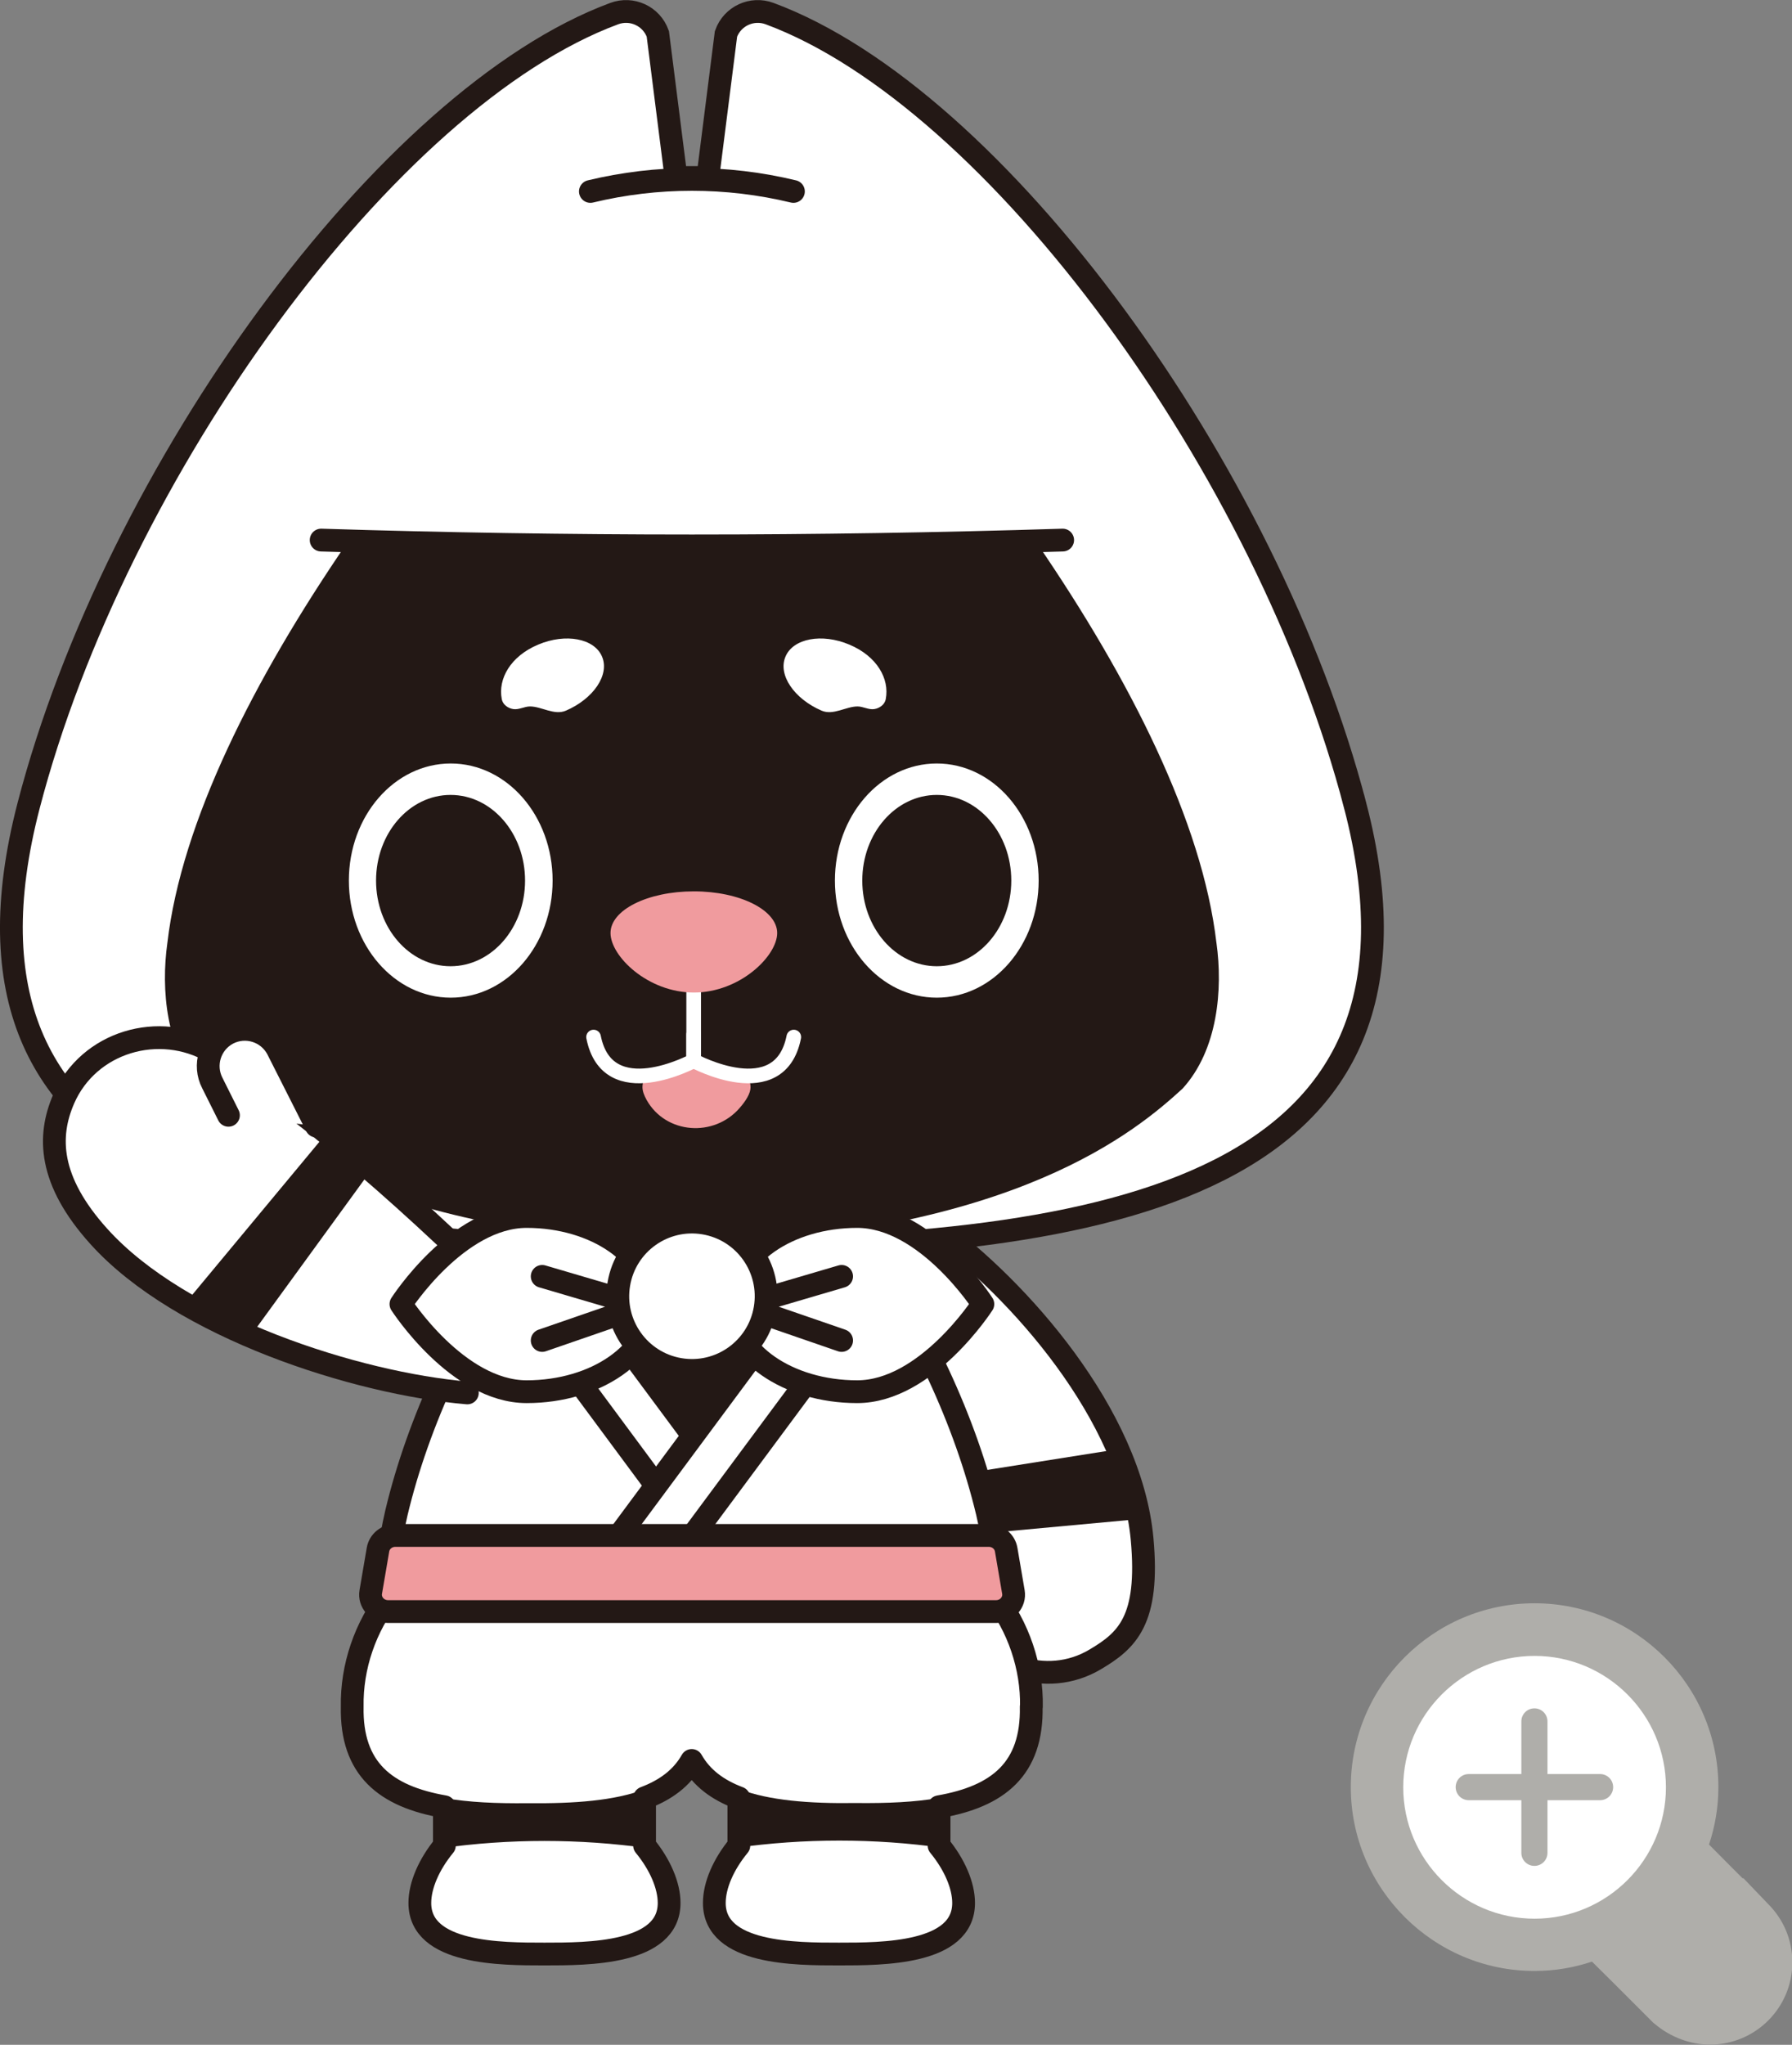<?xml version="1.0" encoding="UTF-8"?><svg id="_レイヤー_2" xmlns="http://www.w3.org/2000/svg" width="101.5" height="115.78" viewBox="0 0 101.5 115.78"><rect x="0" y="0" width="101.5" height="115.78" fill="#808080" stroke="none"/><g id="_レイヤー_2-2"><path d="M49.31,71.87c-.35-2.09,2.01-3.54,3.72-2.29,4.61,3.38,11.01,10.48,11.66,17.57.42,4.6-.85,5.74-2.66,6.81-2.75,1.64-6.34.4-7.64-2.52-1.55-3.47-3.34-9.36-5.08-19.57" fill="#fff" stroke-width="0"/><path d="M49.31,71.87c-.35-2.09,2.01-3.54,3.72-2.29,4.61,3.38,11.01,10.48,11.66,17.57.42,4.6-.85,5.74-2.66,6.81-2.75,1.64-6.34.4-7.64-2.52-1.55-3.47-3.34-9.36-5.08-19.57Z" fill="none" stroke="#231815" stroke-miterlimit="10" stroke-width="1.29"/><polygon points="52.08 87.16 51.68 83.9 63.3 82.06 64.66 86 52.08 87.16" fill="#231815" stroke-width="0"/><path d="M58.42,96.63c.04-2.24-.73-4.52-2.15-6.33.19-1.35.07-2.9-.35-4.67-1.23-5.14-3.78-10.62-7-15.04-3.39-4.65-6.85-7.21-9.73-7.21-2.84,0-6.39,2.63-9.73,7.21-3.22,4.42-5.77,9.9-7,15.04-.42,1.77-.54,3.32-.35,4.67-1.43,1.81-2.2,4.09-2.16,6.33-.07,3.52,1.87,5.09,5.22,5.67v2.2c-.88,1.07-1.39,2.26-1.39,3.25,0,2.89,4.59,2.89,7.06,2.89s7.06,0,7.06-2.89c0-.99-.51-2.18-1.39-3.25v-2.7c1.2-.45,2.11-1.13,2.67-2.12.56.99,1.47,1.67,2.67,2.12v2.7c-.88,1.07-1.39,2.25-1.39,3.25,0,2.89,4.59,2.89,7.06,2.89s7.06,0,7.06-2.89c0-.99-.51-2.18-1.39-3.25v-2.2c3.35-.58,5.29-2.14,5.22-5.67" fill="#fff" stroke-width="0"/><path d="M58.42,96.63c.04-2.24-.73-4.52-2.15-6.33.19-1.35.07-2.9-.35-4.67-1.23-5.14-3.78-10.62-7-15.04-3.39-4.65-6.85-7.21-9.73-7.21-2.84,0-6.39,2.63-9.73,7.21-3.22,4.42-5.77,9.9-7,15.04-.42,1.77-.54,3.32-.35,4.67-1.43,1.81-2.2,4.09-2.16,6.33-.07,3.52,1.87,5.09,5.22,5.67v2.2c-.88,1.07-1.39,2.26-1.39,3.25,0,2.89,4.59,2.89,7.06,2.89s7.06,0,7.06-2.89c0-.99-.51-2.18-1.39-3.25v-2.7c1.2-.45,2.11-1.13,2.67-2.12.56.99,1.47,1.67,2.67,2.12v2.7c-.88,1.07-1.39,2.25-1.39,3.25,0,2.89,4.59,2.89,7.06,2.89s7.06,0,7.06-2.89c0-.99-.51-2.18-1.39-3.25v-2.2c3.35-.58,5.29-2.14,5.22-5.67Z" fill="none" stroke="#231815" stroke-linecap="round" stroke-linejoin="round" stroke-width="1.29"/><path d="M76.76,45.62C71.83,26.66,56.44,5.53,43.59.77c-1-.37-2.11.14-2.47,1.15l-1.03,8.13h-1.8l-1.03-8.13c-.36-1.01-1.47-1.52-2.47-1.15C21.94,5.53,6.55,26.66,1.62,45.62c-5.59,21.51,13.62,25.13,37.57,25.13,23.95,0,43.16-3.63,37.57-25.13" fill="#fff" stroke-width="0"/><path d="M76.76,45.62C71.83,26.66,56.44,5.53,43.59.77c-1-.37-2.11.14-2.47,1.15l-1.03,8.13h-1.8l-1.03-8.13c-.36-1.01-1.47-1.52-2.47-1.15C21.94,5.53,6.55,26.66,1.62,45.62c-5.59,21.51,13.62,25.13,37.57,25.13,23.95,0,43.16-3.63,37.57-25.13Z" fill="none" stroke="#231815" stroke-miterlimit="10" stroke-width="1.29"/><path d="M68.9,53.39c-.8-6.85-4.89-14.92-10.15-22.61H19.63c-5.26,7.69-9.35,15.76-10.15,22.61-.37,2.62-.08,6.06,1.92,8.25,2.57,2.35,9.47,8.26,27.79,8.83,18.32-.57,25.22-6.48,27.79-8.83,2-2.19,2.29-5.63,1.92-8.26" fill="#231815" stroke-width="0"/><path d="M18.19,30.58c14,.44,28,.44,42,0" fill="#fff" stroke-width="0"/><path d="M18.19,30.58c14,.44,28,.44,42,0" fill="none" stroke="#231815" stroke-linecap="round" stroke-miterlimit="10" stroke-width="1.29"/><polygon points="39.29 62.53 39.29 62.53 39.29 61.64 39.29 61.64 39.29 61.64 39.29 62.53 39.29 62.53" fill="#f09b9e" stroke-width="0"/><path d="M36.44,61.2c-.03.12-.05.24-.05.36,0,.22.09.46.24.73,1.09,1.93,3.81,2.12,5.26.45.37-.42.62-.84.62-1.17,0-.1-.01-.2-.03-.29-1.71-.3-3.2-1.1-3.2-1.1,0,0-1.29.69-2.85,1.03" fill="#f09b9e" stroke-width="0"/><path d="M39.29,58.57v1.49s-4.88,2.65-5.67-1.34" fill="none" stroke="#fff" stroke-linecap="round" stroke-miterlimit="10" stroke-width=".83"/><path d="M39.29,55.39v4.67s4.88,2.65,5.67-1.34" fill="none" stroke="#fff" stroke-linecap="round" stroke-miterlimit="10" stroke-width=".83"/><path d="M44.02,52.83c0,1.3-2.11,3.37-4.72,3.37s-4.72-2.06-4.72-3.37,2.11-2.36,4.72-2.36,4.72,1.06,4.72,2.36" fill="#f09b9e" stroke-width="0"/><path d="M33.44,10.84c3.78-.91,7.72-.91,11.5,0" fill="#fff" stroke-width="0"/><path d="M33.44,10.84c3.78-.91,7.72-.91,11.5,0" fill="none" stroke="#231815" stroke-linecap="round" stroke-miterlimit="10" stroke-width="1.29"/><path d="M26.47,78.87c-6.25-.53-16.22-3.7-20.87-8.86-2.86-3.17-2.91-5.68-1.99-7.79,1.41-3.23,5.41-4.42,8.45-2.64,3.19,1.87,7.75,5.29,14.34,11.58" fill="#fff" stroke-width="0"/><path d="M26.47,78.87c-6.25-.53-16.22-3.7-20.87-8.86-2.86-3.17-2.91-5.68-1.99-7.79,1.41-3.23,5.41-4.42,8.45-2.64,3.19,1.87,7.75,5.29,14.34,11.58" fill="none" stroke="#231815" stroke-linecap="round" stroke-linejoin="round" stroke-width="1.29"/><path d="M12.94,63.15l-.91-1.82c-.53-1.02-.14-2.27.87-2.81,1.02-.53,2.27-.14,2.81.87l2.21,4.37" fill="#fff" stroke-width="0"/><path d="M12.94,63.15l-.91-1.82c-.53-1.02-.14-2.27.87-2.81,1.02-.53,2.27-.14,2.81.87l2.21,4.37" fill="none" stroke="#231815" stroke-linecap="round" stroke-miterlimit="10" stroke-width="1.29"/><line x1="48.54" y1="74.4" x2="38.68" y2="87.69" fill="#fff" stroke-width="0"/><line x1="48.54" y1="74.4" x2="38.68" y2="87.69" fill="none" stroke="#231815" stroke-miterlimit="10" stroke-width="1.29"/><line x1="44.37" y1="74.4" x2="34.51" y2="87.69" fill="#fff" stroke-width="0"/><line x1="44.37" y1="74.4" x2="34.51" y2="87.69" fill="none" stroke="#231815" stroke-miterlimit="10" stroke-width="1.29"/><line x1="29.96" y1="74.4" x2="37.19" y2="84.16" fill="#fff" stroke-width="0"/><line x1="29.96" y1="74.4" x2="37.19" y2="84.16" fill="none" stroke="#231815" stroke-miterlimit="10" stroke-width="1.29"/><polygon points="34.3 73.48 44.88 73.48 39.3 81.46 33.73 74.92 34.3 73.48" fill="#231815" stroke-width="0"/><line x1="34.13" y1="74.4" x2="39.1" y2="81.1" fill="#fff" stroke-width="0"/><line x1="34.13" y1="74.4" x2="39.1" y2="81.1" fill="none" stroke="#231815" stroke-miterlimit="10" stroke-width="1.29"/><path d="M56.41,91.25H21.98c-.61,0-1.08-.53-.98-1.11l.41-2.4c.08-.46.49-.8.98-.8h33.62c.49,0,.9.34.98.8l.41,2.4c.1.58-.37,1.11-.98,1.11" fill="#f09b9e" stroke-width="0"/><path d="M56.41,91.25H21.98c-.61,0-1.08-.53-.98-1.11l.41-2.4c.08-.46.49-.8.98-.8h33.62c.49,0,.9.34.98.8l.41,2.4c.1.58-.37,1.11-.98,1.11Z" fill="none" stroke="#231815" stroke-miterlimit="10" stroke-width="1.29"/><path d="M55.67,73.84s-3.19,4.96-7.12,4.96-7.12-2.22-7.12-4.96,3.19-4.96,7.12-4.96,7.12,4.96,7.12,4.96" fill="#fff" stroke-width="0"/><path d="M55.67,73.84s-3.19,4.96-7.12,4.96-7.12-2.22-7.12-4.96,3.19-4.96,7.12-4.96,7.12,4.96,7.12,4.96Z" fill="none" stroke="#231815" stroke-linejoin="round" stroke-width="1.29"/><polyline points="47.67 72.27 41.99 73.94 47.67 75.9" fill="#fff" stroke-width="0"/><polyline points="47.67 72.27 41.99 73.94 47.67 75.9" fill="none" stroke="#231815" stroke-linecap="round" stroke-linejoin="round" stroke-width="1.29"/><path d="M22.71,73.84s3.19,4.96,7.12,4.96,7.12-2.22,7.12-4.96-3.19-4.96-7.12-4.96-7.12,4.96-7.12,4.96" fill="#fff" stroke-width="0"/><path d="M22.71,73.84s3.19,4.96,7.12,4.96,7.12-2.22,7.12-4.96-3.19-4.96-7.12-4.96-7.12,4.96-7.12,4.96Z" fill="none" stroke="#231815" stroke-linejoin="round" stroke-width="1.29"/><polyline points="30.71 72.27 36.39 73.94 30.71 75.9" fill="#fff" stroke-width="0"/><polyline points="30.71 72.27 36.39 73.94 30.71 75.9" fill="none" stroke="#231815" stroke-linecap="round" stroke-linejoin="round" stroke-width="1.29"/><path d="M43.39,73.4c0,2.32-1.88,4.2-4.2,4.2s-4.2-1.88-4.2-4.2,1.88-4.2,4.2-4.2,4.2,1.88,4.2,4.2" fill="#fff" stroke-width="0"/><circle cx="39.19" cy="73.4" r="4.2" transform="translate(-39.71 99.81) rotate(-80.41)" fill="none" stroke="#231815" stroke-miterlimit="10" stroke-width="1.29"/><polygon points="18.34 64.35 20.94 66.37 14.02 75.88 10.27 74.06 18.34 64.35" fill="#231815" stroke-width="0"/><path d="M41.64,104.47c.07-.1.14-.19.22-.29v-2.7c1.68.63,3.93.82,6.62.78,1.78.02,3.37-.05,4.73-.29v2.2c.08.1.15.19.22.29-3.91-.55-7.88-.55-11.79,0" fill="#231815" stroke-width="0"/><path d="M41.64,104.47c.07-.1.14-.19.22-.29v-2.7c1.68.63,3.93.82,6.62.78,1.78.02,3.37-.05,4.73-.29v2.2c.08.1.15.19.22.29-3.91-.55-7.88-.55-11.79,0Z" fill="none" stroke="#231815" stroke-miterlimit="10" stroke-width=".34"/><path d="M24.95,104.47c.07-.1.14-.19.22-.29v-2.2c1.36.24,2.94.31,4.72.29,2.69.03,4.94-.15,6.62-.78v2.7c.08.1.15.19.22.29-3.91-.55-7.88-.55-11.79,0" fill="#231815" stroke-width="0"/><path d="M24.95,104.47c.07-.1.14-.19.22-.29v-2.2c1.36.24,2.94.31,4.72.29,2.69.03,4.94-.15,6.62-.78v2.7c.08.1.15.19.22.29-3.91-.55-7.88-.55-11.79,0Z" fill="none" stroke="#231815" stroke-miterlimit="10" stroke-width=".34"/><path d="M47.29,49.86c0-3.66,2.58-6.63,5.77-6.63s5.77,2.97,5.77,6.63-2.58,6.63-5.77,6.63-5.77-2.97-5.77-6.63" fill="#fff" stroke-width="0"/><path d="M57.28,49.86c0,2.68-1.89,4.85-4.22,4.85s-4.22-2.17-4.22-4.85,1.89-4.85,4.22-4.85,4.22,2.17,4.22,4.85" fill="#231815" stroke-width="0"/><path d="M19.76,49.86c0-3.66,2.58-6.63,5.77-6.63s5.77,2.97,5.77,6.63-2.58,6.63-5.77,6.63-5.77-2.97-5.77-6.63" fill="#fff" stroke-width="0"/><path d="M29.74,49.86c0,2.68-1.89,4.85-4.22,4.85s-4.22-2.17-4.22-4.85,1.89-4.85,4.22-4.85,4.22,2.17,4.22,4.85" fill="#231815" stroke-width="0"/><path d="M50.17,39.59c-.06.3-.34.51-.65.56-.32.05-.63-.15-.95-.15-.65,0-1.37.52-2.03.24-1.56-.67-2.49-2.03-2.05-3.06.43-1.03,2.06-1.34,3.62-.68,1.57.66,2.28,1.94,2.06,3.08" fill="#fff" stroke-width="0"/><path d="M28.42,39.59c.06.3.34.51.65.56.32.05.63-.15.95-.15.65,0,1.37.52,2.03.24,1.56-.67,2.49-2.03,2.05-3.06-.43-1.03-2.06-1.34-3.62-.68-1.57.66-2.28,1.94-2.06,3.08" fill="#fff" stroke-width="0"/><ellipse cx="87.03" cy="101.28" rx="8.47" ry="9" fill="#fff" stroke-width="0"/><path d="M90.63,100.45h-2.98v-2.98c0-.41-.33-.74-.74-.74s-.74.33-.74.74v2.98h-2.98c-.41,0-.74.33-.74.74s.33.74.74.74h2.98v2.98c0,.41.33.74.74.74s.74-.33.74-.74v-2.98h2.98c.41,0,.74-.33.74-.74s-.33-.74-.74-.74Z" fill="#afaeaa" stroke-width="0"/><path d="M98.71,106.36l-.8-.8-1.11-1.12c.34-1.02.53-2.11.53-3.25,0-5.74-4.67-10.41-10.41-10.41s-10.41,4.67-10.41,10.41,4.67,10.41,10.41,10.41c1.14,0,2.23-.19,3.25-.53l1.12,1.11,2.25,2.25.09.09.1.08c.89.75,2.01,1.17,3.13,1.17,2.57,0,4.66-2.09,4.66-4.66,0-1.25-.49-2.42-1.37-3.3l-1.41-1.47ZM79.48,101.2c0-4.1,3.34-7.44,7.44-7.44s7.44,3.34,7.44,7.44-3.34,7.44-7.44,7.44-7.44-3.34-7.44-7.44Z" fill="#afaeaa" stroke-width="0"/></g></svg>